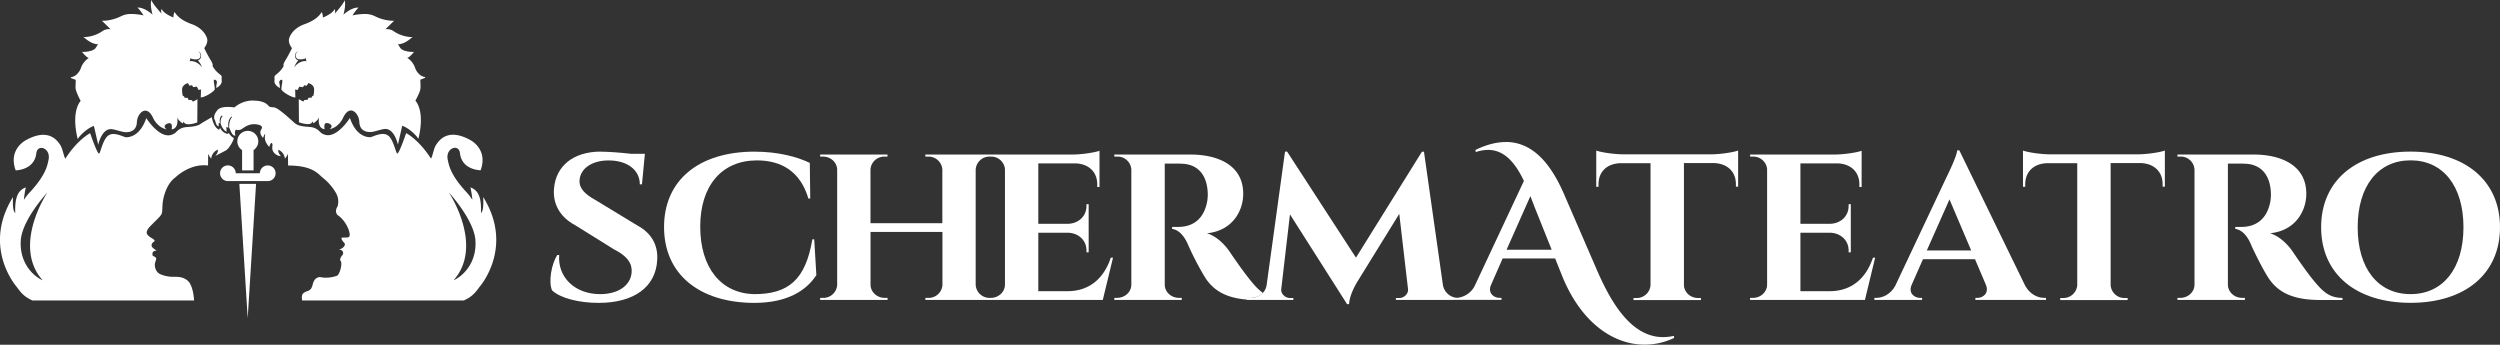 <svg xmlns="http://www.w3.org/2000/svg" viewBox="0 0 1654.44 228.13"><rect x="0" y="0" width="1654.44" height="228.13" fill="#333333" stroke="none"/><defs><style>.cls-1{fill:#fff;}</style></defs><title>schermatatrologo2</title><g id="Livello_2" data-name="Livello 2"><g id="Livello_1-2" data-name="Livello 1"><path class="cls-1" d="M28.25,185.53c-7.41-3.42-15.36-12.52-14.51-26.34s17.65-31.88,17.65-31.88-23.63,35.17-3.14,58.22m111.93-108-6.81,4c-2.09,1.77-5.4,2.28-8.93,2.49s-5.4.92-7.61,3.1a7.65,7.65,0,0,1-5.48,2.45c-7.43,0-14.53-11.42-14.53-11.42C92.85,89.76,86,90.82,83.63,90.82a4.62,4.62,0,0,1-.82-.06c-2.4-.92-5.23-2.07-7.76-2.07a5.62,5.62,0,0,0-4,1.51c-3.29,3.16-4.62,11.44-5.57,11.44l-.1,0c-1.47-1-5.72-13.5-5.72-13.5s-8.11,4-16.45,16.88c-1-1.64-1.82-6.76-3.23-8.93-1.11-1.56-4.18-6.87-11.36-6.88-3,0-6.77.95-11.41,3.51,0,0-12,5.88-6.84,20,0,0,12.38,0,13.66-11.28.29-2.48,1.73-3.58,3.34-3.58,2.65,0,5.75,3,4.78,7.78-.82,4-1.84,10.1-12.19,21.37a38.51,38.51,0,0,0-4.15,5.24A62.31,62.31,0,0,1,17.09,124c-4.85,1.82-7.41,6-7,17.07-1.39-1.54-1.71-4.25-1.5-10.66C-12.17,163.89,11.18,190,11.18,190c3.4,4.88,5.91,6.82,10.26,8.85h107s-.32-8-3.22-12c-1.74-2.25-4.66-3.66-8.66-3.66H116l-1.23,0a21.45,21.45,0,0,1-8.3-1.58c-3.39-1.16-4.56-5.46-3.78-7.94s1-2.77,0-3.54-1.8-.49-1.8-1.76.09-2.29,2.73-2.54c-1.27-.93-3.33-2-3.33-3.43a2.93,2.93,0,0,1,1.52-2.4c.39-.23,1-.91-.48-1.85s-4.6-2.54-4.22-4.63,2.11-3.58,4.35-5.87,5.33-4.93,5.72-6.78.1-4.35.64-7.83,2.64-11.68,8.31-15.68c0,0,8-8,18.82-8a22.76,22.76,0,0,1,2.71.16h0l.12-7.76a12.33,12.33,0,0,0,2,3.24A7.17,7.17,0,0,1,144.18,99c.3,2.28-1.78,4.25-1.78,4.25l6.93-3.6c2.48-1.29,5.54-7.39,5.4-8.29A8.82,8.82,0,0,1,151.41,88a1.35,1.35,0,0,1-1.06.55,1.72,1.72,0,0,1-.88-.28,6.86,6.86,0,0,1-3.81-3.69L145,85.88a7.46,7.46,0,0,1-1.4-.93c-2.62-2.18-3.46-7.47-3.46-7.47"/><path class="cls-1" d="M129.55,39.26h.61c3.33-.14,3.12-4.26,1-5.15,1.7.16,2.41,2.71,1.6,4.3A2.17,2.17,0,0,1,131,39.8L132.5,42a18.73,18.73,0,0,1,1.23,2.58c-.55-.74-3.27-4.14-7.35-4.14a8.54,8.54,0,0,0-1,.07,2.31,2.31,0,0,0,.44-2.13s.88.91,3.72.91M100.32,0c-1.4,2.53.62,9.68.62,9.68S96,5,91.27,5H91a32.59,32.59,0,0,1,4,5.19,37.66,37.66,0,0,0-7.87-.93,15.05,15.05,0,0,0-6.39,1.17,29.31,29.31,0,0,1-12.07,3.32,10.4,10.4,0,0,1-1.28-.07l5.82,5.68a4.62,4.62,0,0,0-1.09-.11,8.2,8.2,0,0,0-4.79,1.66,22.9,22.9,0,0,1-11,3.61,4.73,4.73,0,0,1-1.14-.11c2.29,2.07,5.95,4.87,9.75,4.89-1.75,2.05-1.19,3.78-6.71,4.78a18.43,18.43,0,0,1-3,.27,5.53,5.53,0,0,1-1-.06s3.07,3.92,4.57,4.05a13.11,13.11,0,0,0-5.45,7.2c-.94,2.3-3.14,4.81-5.56,5.37S48,52,49,52.42a1.7,1.7,0,0,0,.68.2h.14s.07,0,.21.28c.35.58-.38,4.25.18,6.67a42,42,0,0,0,3.18,7.14c-6.77,8.52-1.92,25.38-1.92,25.38.73-1.88,6.34-7.41,10.68-8.73L65,95.82s2.14-10.38,8.35-10.38h.16c1.91.06,5.64,1.37,8.3,1.91a10.08,10.08,0,0,0,1.69.13c2.48,0,6.84-.83,7.08-6.61.14-3.67,2.63-7.64,5.57-7.64,1.67,0,3.48,1.28,5.09,4.64a14.73,14.73,0,0,0,4.24,5.47,11.37,11.37,0,0,0,4.79,2.27c-3.11-2.29.06-4.07,1.9-4.07a1.46,1.46,0,0,1,.9.24c1.17.92.51,3.82.5,3.86,4.92-.66,3.84-7.28,3.66-8.24.52,2.36,3.74,4.28,3.74,4.28l.58-1.26c.38,1.39,1.74,1.83,3.29,1.83A19,19,0,0,0,130.56,81l.11-15.3-3,1.59-.67-1-2.3-.24-.46-1.27-2.06,0-.22-.87-.92-.51s-.46-.58-.55-4S124.31,55,124.31,55l1.13,1.73,1.62-.34.78,1.27,2.42-.33,1.13,2.2,1.62-.34s0,1.83-.15,5.29h0c2.76,0,9-4,9.23-5.34s-.88-5.18-.53-6.1a.5.5,0,0,1,.5-.32A1.8,1.8,0,0,1,143.5,55a10.66,10.66,0,0,0-.36,3.22s3.92-1.81,3.59-4.8.84-2.64-1.73-4.6a17.8,17.8,0,0,1-4.29-5c-.24-.34.8-.69-1.36-4.14a85.7,85.7,0,0,1-4.2-7.85s2.8-3.43,1.88-6.42-3.85-7.15-10-9.38-9.42-4.78-11.56-8.13a9.21,9.21,0,0,0-.71,3.67s-6.53-2.46-7.78-5.67a4,4,0,0,0,0,3.21S100.41,2,100.32,0"/><path class="cls-1" d="M194.64,44.55A21.48,21.48,0,0,1,195.87,42l1.54-2.17a2.22,2.22,0,0,1-1.82-1.4c-.78-1.59-.09-4.14,1.62-4.3-2.12.89-2.33,5,1,5.15h.61c2.84,0,3.72-.91,3.72-.91a2.31,2.31,0,0,0,.44,2.13,8.54,8.54,0,0,0-1-.07c-4.08,0-6.81,3.4-7.35,4.14M228.05,0c-.11,2-6.6,9.14-6.6,9.14a4,4,0,0,0,0-3.21c-1.25,3.21-7.78,5.67-7.78,5.67a9,9,0,0,0-.71-3.67c-2.14,3.35-5.38,5.9-11.57,8.13s-9.15,6.38-10.05,9.38,1.88,6.42,1.88,6.42A87.15,87.15,0,0,1,189,39.71c-2.17,3.45-1.13,3.8-1.35,4.14a18.15,18.15,0,0,1-4.27,5c-2.6,2-1.43,1.62-1.75,4.6s3.59,4.8,3.59,4.8a10.66,10.66,0,0,0-.36-3.22,1.79,1.79,0,0,1,1.44-2.28.47.47,0,0,1,.48.32c.37.92-.75,4.72-.52,6.1s6.46,5.34,9.22,5.34h0c-.12-3.46-.16-5.29-.16-5.29l1.63.34,1.13-2.2,2.41.33.81-1.27,1.61.34L204.08,55s3.9.88,3.8,4.32-.54,4-.54,4l-.92.51-.21.87-2.08,0-.45,1.27-2.29.24-.67,1-3-1.59.12,15.3a18.91,18.91,0,0,0,5.72,1.22c1.54,0,2.9-.44,3.28-1.83l.58,1.26s3.22-1.91,3.74-4.27c-.19,1-1.25,7.57,3.67,8.23,0,0-.68-2.94.5-3.86a1.46,1.46,0,0,1,.9-.24c1.82,0,5,1.78,1.87,4.07a11.27,11.27,0,0,0,4.81-2.27,14.63,14.63,0,0,0,4.24-5.47c1.6-3.36,3.42-4.64,5.09-4.64,2.93,0,5.43,4,5.57,7.64.23,5.78,4.6,6.61,7.08,6.61a10.08,10.08,0,0,0,1.69-.13c2.66-.54,6.38-1.85,8.31-1.91H255c6.19,0,8.34,10.38,8.34,10.38l2.83-12.47c4.33,1.32,9.94,6.85,10.66,8.73,0,0,4.87-16.86-1.91-25.38,0,0,2.61-4.73,3.16-7.14s-.13-6.09.2-6.67c.14-.24.16-.28.21-.28h.14a1.74,1.74,0,0,0,.68-.2c1-.46,3.55-1,1.14-1.5s-4.63-3.07-5.57-5.37a13,13,0,0,0-5.44-7.2C271,38.22,274,34.3,274,34.3a5.53,5.53,0,0,1-1,.06,18.53,18.53,0,0,1-3-.27c-5.53-1-4.95-2.73-6.7-4.78,3.82,0,7.46-2.82,9.75-4.89a4.73,4.73,0,0,1-1.14.11,23.08,23.08,0,0,1-11-3.61,8.08,8.08,0,0,0-4.76-1.66,4.52,4.52,0,0,0-1.09.11l5.8-5.68a10.29,10.29,0,0,1-1.28.07,29.27,29.27,0,0,1-12.05-3.32,15.1,15.1,0,0,0-6.4-1.17,37.66,37.66,0,0,0-7.87.93,32.59,32.59,0,0,1,4-5.19h-.3c-4.74,0-9.66,4.68-9.66,4.68s2-7.15.61-9.68"/><polyline class="cls-1" points="169.45 121.68 163.92 121.68 158.4 121.68 163.92 210.57 169.45 121.68"/><path class="cls-1" d="M177.16,109.48a5.18,5.18,0,0,0-5.18,5.19H156a5.19,5.19,0,1,0-5.18,5.17h26.39a5.18,5.18,0,0,0,0-10.36"/><path class="cls-1" d="M164,86.61a6.92,6.92,0,0,0-3.79,12.72v13.44h7.59V99.33A6.93,6.93,0,0,0,164,86.61"/><path class="cls-1" d="M300.12,185.53c20.49-23.05-3.13-58.22-3.13-58.22s16.79,18.09,17.65,31.88-7.13,22.92-14.52,26.34m-132.8-119a18.9,18.9,0,0,0-12.21,4.57,28.64,28.64,0,0,0-4.27-.33c-2.56,0-5.58.4-6.94,2.09-2.6,3.22-2.6,5.3-1.47,7.07.53,2.28,1.14,3.43,2.29,3.74V81.37l.82.15c-.61-3.84,1.16-5,1.16-5l.71.25c-1.42,1.32-1.48,3.64-1.39,5,.25.81,1.43,4.34,4,5.44a12.6,12.6,0,0,1-.11-3.53.84.84,0,0,0,.83.68,1.59,1.59,0,0,0,.44-.07c-.8-5.57,2.11-7.11,2.11-7.11l.42.25c-1.93,1.76-2.1,5.23-2.07,6.93,1.14,2.5,2,5.39,3.83,5.39a2.33,2.33,0,0,0,.36,0c-1-3.43.52-3.94.52-3.94a2.46,2.46,0,0,0,1.25.29,4.83,4.83,0,0,0,2.8-1c2.13-1.49,4.56-2.93,7.75-2.93a11.64,11.64,0,0,1,1.72.13c4,.63,3.89,2.07,3,3.43-1.77,2.71,1.21,5.49,1.21,5.49s1-2.57,1.31-2.57c.1,0,.12.27,0,1-.77,4.53,2.78,7.32,2.78,7.63,0,0,0,0,0,0s.21-.66.49-1.33.64-1.33,1-1.33a.48.48,0,0,1,.36.22c.93,1.14-.73,3,.93,5.71a6.54,6.54,0,0,0,5,2.8s-2.08-2-1.77-4.25a7.12,7.12,0,0,1,4.36,5.92,12.21,12.21,0,0,0,2-3.24l.12,7.76h0c16.65,0,19.94,5.75,23.12,8.24a35.36,35.36,0,0,1,8.6,10,11.5,11.5,0,0,1,1.05,8.74c-2.4,3.71,0,5.81,0,5.81,4.75,3.12,8,9.77,8,13,0,2.63-2.49,1.55-5.44,2-.13,2.18,2.53,3.35,2.22,4.56-.34,2.29-3.9,3.32-3.9,3.32h.08a4.18,4.18,0,0,1,1.6.37,2.16,2.16,0,0,1,.65,3.21c-.9.94-1.89,2.77-1.43,3.64,1.76,1.24-.28,9.34-2.3,10.08a21.24,21.24,0,0,1-7.16,1.24,16.82,16.82,0,0,1-4-.42c-3.25.34-4.11,2.64-4.71,4.5a11.25,11.25,0,0,1-1.17,3.21,5.56,5.56,0,0,1-2.91,1.78c-2.27.9-3.75,1.74-3,6H307c4.34-2,6.85-4,10.25-8.85,0,0,23.32-26.06,2.54-59.57.22,6.41-.09,9.12-1.48,10.66.43-11.09-2.12-15.25-7-17.07a65.17,65.17,0,0,1,1.3,8.22,37.49,37.49,0,0,0-4.12-5.24c-10.36-11.27-11.39-17.42-12.2-21.37-1-4.77,2.13-7.78,4.78-7.78,1.61,0,3.05,1.1,3.34,3.58,1.27,11.28,13.66,11.28,13.66,11.28,5.11-14.09-6.84-20-6.84-20-4.64-2.56-8.39-3.5-11.41-3.51-7.18,0-10.25,5.32-11.36,6.88-1.4,2.17-2.18,7.29-3.23,8.93-8.35-12.91-16.45-16.88-16.45-16.88s-4.26,12.53-5.71,13.5a.2.2,0,0,1-.11,0c-1,0-2.28-8.28-5.57-11.44a5.65,5.65,0,0,0-4.07-1.51c-2.53,0-5.34,1.15-7.75,2.07a4.56,4.56,0,0,1-.81.06c-2.35,0-9.23-1-13.2-12.72,0,0-7.11,11.42-14.53,11.42a7.64,7.64,0,0,1-5.47-2.45c-2.2-2.18-4.07-2.89-7.61-3.1s-6.86-.72-8.92-2.49S184.29,71.4,181.48,71.09c-2.18-.2-3-.2-3.72-1s-2.59-3.43-10.17-3.52h-.27"/><path class="cls-1" d="M397.58,100.33c-18.52,0-29.65,9.84-30.91,24.09-1.06,10,3.57,19.14,14.05,24.66L406.3,165c8.25,4.19,11.75,8.61,11.74,14.19,0,8.62-7.52,15.24-20.29,15.46h-.56c-17.28,0-28.28-11.71-27.12-25.91h-1.28c-3.84,6-5.91,17.61-3.49,23.35,5.36,5.18,17.7,8.35,30.85,8.35,23.48,0,37.89-10.56,38.78-28.45.63-10.3-4.24-18-13.18-22.8l-28-17c-6.25-3.47-10.58-7.38-10.22-12.79.35-7.4,7.65-13.23,19.21-13.23,12.41,0,20.67,6.28,20.68,15.83h1.42l1.93-20.22h-9.22c-6.71-.79-15.27-1.41-20-1.41"/><path class="cls-1" d="M499.45,100.35c-37.28,0-60,19.14-60,49.9,0,31.38,23.51,50.05,59.55,50.2,22.17,0,34.67-8.23,41.25-18.4l-1.42-23.65-1.23,0c-4.57,27-16,36.25-38.6,36.26-21.85-.54-35.61-17.48-35.61-44.69,0-27,14.23-43.82,37.51-43.82,16.12,0,28.73,7.2,34.08,25.25h1.22l-.29-23.59c-8.32-4-20.86-7.44-36.49-7.44"/><path class="cls-1" d="M657,102.25H612.37l0,1.38h1.85a9.17,9.17,0,0,1,9.4,8.47v35.6H576.06V112.18a9.15,9.15,0,0,1,9.4-8.55h1.86l0-1.38H542.76l0,1.38h1.86c5.12,0,9.27,3.82,9.4,8.57v76.29a9.14,9.14,0,0,1-9.4,8.64h-1.86l0,1.38h44.6l0-1.38h-1.86c-5.13,0-9.31-3.86-9.4-8.64v-35h47.59v35.1a9.13,9.13,0,0,1-9.4,8.54H612.4l0,1.38h41.44l0-1.38h1.25a9.15,9.15,0,0,1-9.41-8.64V112.28a9.14,9.14,0,0,1,9.41-8.65h-1.22l0-1.37H657"/><path class="cls-1" d="M727.62,99.76c-2.72,1.08-11.18,2.44-17.5,2.5H653.83l0,1.37h1.85a9.17,9.17,0,0,1,9.38,8.21v76.65c-.09,4.79-4.27,8.64-9.4,8.64h-1.86l0,1.38h76l6.77-28-1.47,0c-4.55,13.66-14.07,22.19-28.74,22.19H687.12v-38.7h19.63c7.11.22,12.28,5.14,12.27,11.79v1.19h1.43V135.15H719v1.19c0,6.69-5.25,11.67-12.45,11.78H687.12v-40H711.8c8.81.34,14.37,5.74,14.34,14v1.63l1.48,0v-24"/><path class="cls-1" d="M787.82,102.25H737.44l0,1.37h1.88a9.12,9.12,0,0,1,9.37,8.65v76.28c-.13,4.75-4.28,8.57-9.4,8.57h-1.85l0,1.38h44.62l0-1.38h-1.83c-5.17,0-9.34-3.86-9.43-8.64V108.27h3.6c1,0,2,0,3.05,0,1.53,0,3.1,0,4.48.07,9.64.22,16.73,6.12,17.32,19.25a26.37,26.37,0,0,1-.55,6.66c-2.61,12.05-10.64,15.82-18.54,15.91h-4.48v1.3c3.82.62,7.19,3.47,10,9.26a191.09,191.09,0,0,0,12.22,23.55c6.13,9.06,15,13,27.33,14v-1.11h2.33a11.29,11.29,0,0,0,8.2-3.28,40.42,40.42,0,0,1-7.25-7.15c-5.54-6.45-14.34-19.54-14.78-20.2-3.26-4.82-8.78-10.27-15-12.17,16.66-1.57,24-14.57,24-26.14,0-19.16-17.11-25.94-34.9-25.94"/><path class="cls-1" d="M851.76,100.33H850.4l-12.16,88.2a9.48,9.48,0,0,1-2.54,5.32,11.29,11.29,0,0,1-8.2,3.28h-2.33v1.38H855.9v-1.3h-2.29c-3.16,0-6.07-2.9-5.72-5.88l5.78-49.46,37.77,59.38h1.38c.2-6.67,5.66-15.18,5.66-15.18L926,141.52l5.8,49.81c.35,3-2.56,5.88-5.72,5.88h-2.29v1.3h38.42v-1.38h1.33l1,0a10.26,10.26,0,0,1-9.66-8.57l-12.53-88.15H941l-43.66,70.1-45.55-70.15"/><path class="cls-1" d="M997,165.29l15.77-35.5c1.4,3.55,2.66,7,3.89,10l10.21,25.5H997M996.46,94c-6,0-12.64,1.62-20.1,5.26l.33,1.38a25.39,25.39,0,0,1,8.08-1.44c11.4,0,18.5,9.59,23.72,20.52l-32.77,69.9a14.68,14.68,0,0,1-11.22,7.46l-1,0h-1.33v1.38h31.48v-1.36h-1.29c-3.79,0-8-3.14-5.61-8.62l7.66-17.44h34.75l4.69,11.73c12.54,30.8,33.83,45.31,54.55,45.31a45.56,45.56,0,0,0,19.53-4.45l-.22-1.38a31.67,31.67,0,0,1-7.13.84c-22.35,0-35.84-25.85-44.47-46l-21.34-49.24c-8.24-18.75-20-33.9-38.33-33.9"/><path class="cls-1" d="M1150.2,99.63c-2.71,1.06-11.06,2.43-17.37,2.49h-59.08c-6.31-.06-14.68-1.43-17.39-2.49v24l1.49,0V122c0-8.4,5.68-13.82,14.68-14h19.75v80.8a9.15,9.15,0,0,1-9.4,8.41H1081l0,1.38h44.62l0-1.38h-1.85c-5.1,0-9.24-3.78-9.38-8.52V107.92h19.71c9,.22,14.69,5.66,14.68,14v1.6l1.47,0v-24"/><path class="cls-1" d="M1232,99.76c-2.73,1.08-11.18,2.44-17.5,2.5h-56.3l0,1.37h1.85a9.17,9.17,0,0,1,9.38,8.21v76.65c-.09,4.79-4.26,8.64-9.4,8.64h-1.87v1.38h76l6.77-28-1.46,0c-4.56,13.66-14.07,22.19-28.73,22.19h-19.27v-38.7h19.63c7.1.22,12.3,5.14,12.27,11.79v1.19h1.44V135.15h-1.44v1.19c0,6.69-5.23,11.67-12.46,11.78h-19.44v-40h24.69c8.8.34,14.36,5.74,14.34,14v1.63l1.48,0v-24"/><path class="cls-1" d="M1275.12,165.74l15-33.78,14.36,33.78h-29.4m21.51-66.24h-1.33c-.35,4-6.17,15.93-7.23,18l-33.92,71.87c-3.12,5.47-8.19,7.75-12.36,7.75h-1.33v1.38H1272v-1.36h-1.3c-3.79,0-8-3.14-5.62-8.62l7.51-17H1307l7.24,17c2.23,5.48-1.89,8.62-5.67,8.62h-1.3v1.36H1354v-1.38h-1.22c-4.35,0-9.37-2.34-12.54-8L1296.63,99.5"/><path class="cls-1" d="M1432.61,99.63c-2.71,1.06-11.08,2.43-17.39,2.49h-59.07c-6.3-.06-14.69-1.43-17.38-2.49v24l1.47,0V122c0-8.4,5.69-13.82,14.69-14h19.74v80.8a9.16,9.16,0,0,1-9.4,8.41h-1.86v1.38H1408l0-1.38h-1.83a9.12,9.12,0,0,1-9.4-8.52V107.92h19.71c9,.22,14.71,5.66,14.69,14v1.6l1.48,0v-24"/><path class="cls-1" d="M1491.38,102.25H1441l0,1.37h1.9a9.1,9.1,0,0,1,9.37,8.65v76.28c-.13,4.75-4.28,8.57-9.4,8.57H1441l0,1.38h44.63v-1.38h-1.83c-5.16,0-9.33-3.86-9.43-8.64V108.27h3.6c1,0,2,0,3.06,0,1.54,0,3.11,0,4.48.07,9.63.22,16.73,6.12,17.31,19.25a26.43,26.43,0,0,1-.54,6.66c-2.63,12.05-10.65,15.82-18.56,15.91h-4.46v1.3c3.82.62,7.19,3.47,9.93,9.26,1.62,4.12,8.37,17.73,12.24,23.55,7.24,10.71,18.41,14.26,34.47,14.26h14.29v-1.38c-7.65-.11-11.84-2.88-18.17-10.43-5.52-6.45-14.33-19.54-14.76-20.2-3.27-4.82-8.8-10.27-15-12.17,16.64-1.57,24-14.57,24-26.14,0-19.16-17.13-25.94-34.91-25.94"/><path class="cls-1" d="M1595.26,194.64c-21.54,0-35-16.95-35-44.24s13.51-44.29,35-44.29,35,17,35,44.29-13.51,44.24-35,44.24m0-94.31c-36.08,0-59.19,19.14-59.19,50.07s23.11,50,59.19,50,59.18-19.17,59.18-50-23.09-50.07-59.18-50.07"/></g></g></svg>